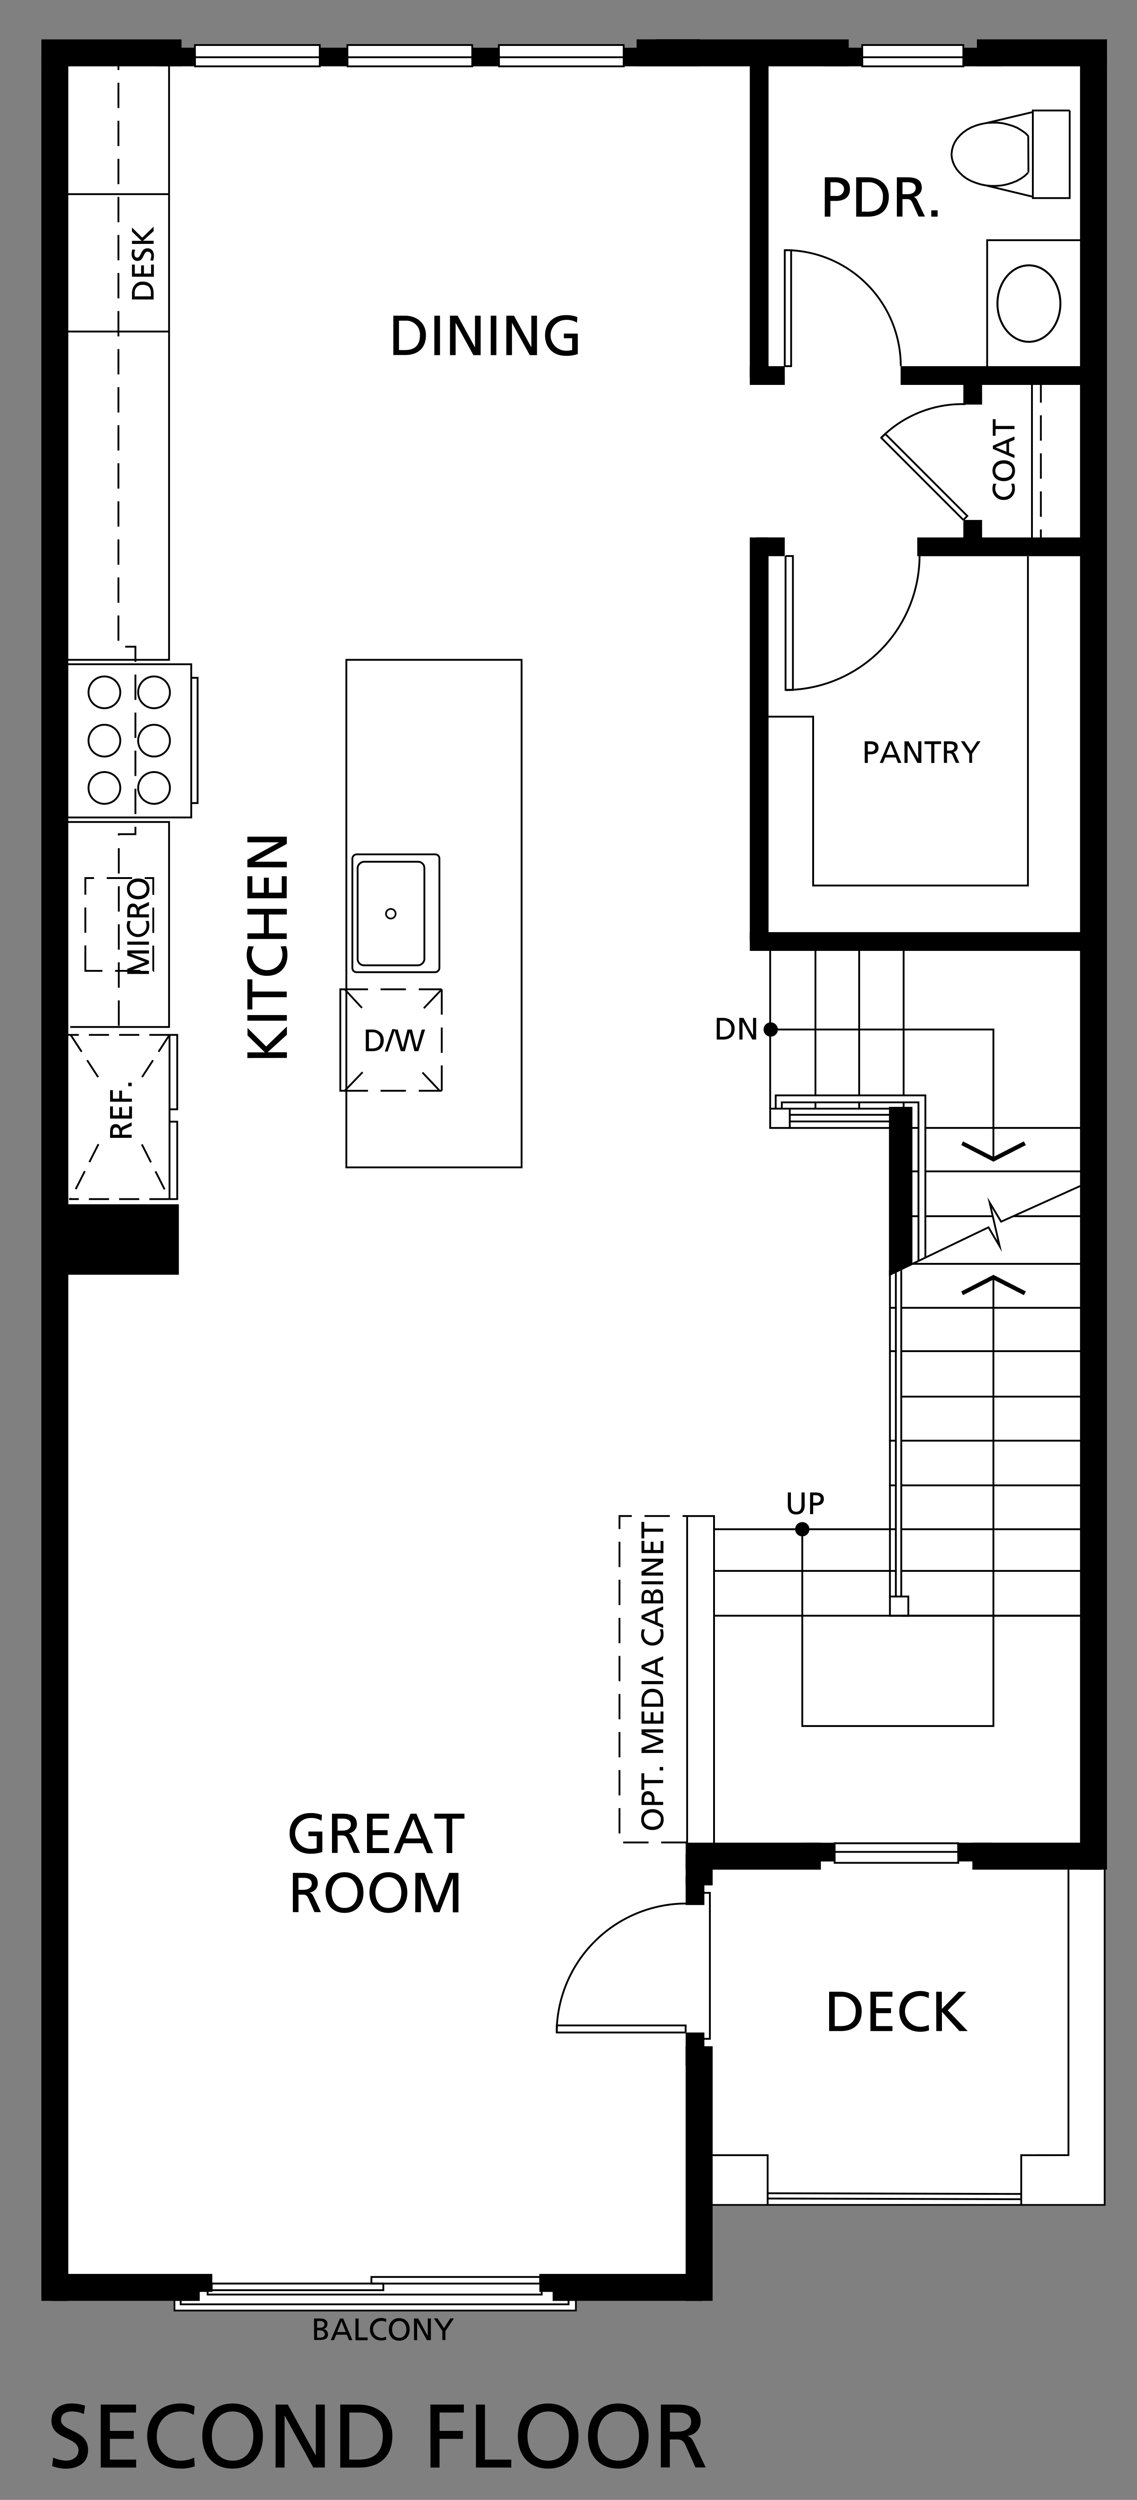 <svg xmlns="http://www.w3.org/2000/svg" viewBox="0 0 403.53 886.92"><rect x="0" y="0" width="403.53" height="886.92" fill="#808080" stroke="none"/><defs><style>.cls-1{isolation:isolate;}.cls-2{fill:#fff;}.cls-3{fill-rule:evenodd;}.cls-11,.cls-4,.cls-5,.cls-6,.cls-7,.cls-8,.cls-9{fill:none;stroke:#000;stroke-miterlimit:10;}.cls-4,.cls-5,.cls-6,.cls-7{stroke-width:0.65px;}.cls-10,.cls-5,.cls-6{mix-blend-mode:darken;}.cls-6{stroke-dasharray:7.15 3.58;}.cls-7{stroke-dasharray:9 4.5;}.cls-8{stroke-width:0.66px;}.cls-9{stroke-width:0.6px;}.cls-11{stroke-width:0.7px;}</style></defs><g class="cls-1"><g id="Fill"><polygon class="cls-2" points="346.69 16.88 342.22 16.88 342.22 15.65 305.66 15.65 305.67 16.88 301.25 16.88 301.25 13.93 248.4 13.93 232.88 13.93 225.89 13.93 225.89 16.88 221.69 16.88 221.69 15.65 176.72 15.65 176.72 16.88 167.93 16.88 167.93 15.65 122.96 15.65 122.97 16.88 113.81 16.88 113.81 15.65 68.83 15.65 68.84 16.88 64.43 16.88 64.43 13.93 14.68 13.93 14.68 19.99 14.68 23.53 14.68 816.33 18.31 816.33 18.31 816.33 61.58 816.33 61.58 820.09 204.74 820.09 204.74 816.33 249.23 816.33 249.23 816.33 252.93 816.33 252.93 782.62 392.38 782.62 392.38 663.34 392.89 663.34 392.89 23.53 392.89 19.99 392.89 13.93 346.69 13.93 346.69 16.88"/></g><g id="Wall"><rect x="14.67" y="13.93" width="49.76" height="9.6" transform="translate(79.11 37.47) rotate(180)"/><rect x="-378.71" y="413.37" width="796.34" height="9.58" transform="translate(-398.7 437.63) rotate(-90)"/><rect x="202.96" y="766.36" width="90.36" height="9.58" transform="translate(-523.02 1019.29) rotate(-90)"/><rect x="242.64" y="658.62" width="10.98" height="9.58" transform="translate(-415.28 911.55) rotate(-90)"/><rect x="243.34" y="653.76" width="47.98" height="9.58" transform="translate(534.67 1317.09) rotate(180)"/><rect x="345.1" y="653.76" width="45.63" height="9.58" transform="translate(735.83 1317.09) rotate(180)"/><rect x="66.42" y="336.87" width="643.35" height="9.58" transform="translate(729.76 -46.43) rotate(90)"/><rect x="59.04" y="13.36" width="6.65" height="13.71" transform="translate(82.58 -42.16) rotate(90)"/><rect x="266.11" y="20.89" width="6.65" height="112.94"/><rect x="350.54" y="99" width="6.65" height="68.46" transform="translate(487.1 -220.63) rotate(90)"/><rect x="268.99" y="127.02" width="6.65" height="12.42" transform="translate(405.55 -139.08) rotate(90)"/><rect x="341.9" y="131.12" width="6.65" height="12.42"/><rect x="341.9" y="184.47" width="6.65" height="12.42"/><rect x="353.5" y="162.73" width="6.65" height="62.55" transform="translate(550.82 -162.82) rotate(90)"/><rect x="323.78" y="273.03" width="6.65" height="121.99" transform="translate(661.13 6.93) rotate(90)"/><rect x="270.22" y="189.03" width="6.65" height="9.95" transform="translate(467.55 -79.55) rotate(90)"/><rect x="266.11" y="190.68" width="6.65" height="143.35"/><rect x="225.89" y="13.93" width="22.51" height="9.6"/><rect x="224.63" y="13.36" width="6.65" height="13.71" transform="translate(248.16 -207.74) rotate(90)"/><rect x="346.69" y="13.93" width="46.2" height="9.6"/><rect x="345.43" y="13.36" width="6.65" height="13.71" transform="translate(368.96 -328.54) rotate(90)"/><rect x="232.88" y="13.93" width="68.37" height="9.6" transform="translate(534.13 37.47) rotate(180)"/><rect x="295.86" y="13.36" width="6.65" height="13.71" transform="translate(319.39 -278.98) rotate(90)"/><rect x="115.06" y="15.31" width="6.65" height="9.8" transform="translate(138.59 -98.18) rotate(90)"/><rect x="169.06" y="15.49" width="6.65" height="9.44" transform="translate(192.59 -152.17) rotate(90)"/><rect x="243.34" y="721.1" width="6.65" height="11.85"/><rect x="243.34" y="665.57" width="6.65" height="10.3"/><rect x="286.97" y="651.16" width="6.65" height="11.85" transform="translate(-366.79 947.39) rotate(-90)"/><rect x="342.64" y="651.16" width="6.65" height="11.85" transform="translate(-311.12 1003.05) rotate(-90)"/><rect x="21.51" y="427.26" width="41.97" height="24.99"/><polygon points="323.83 448.74 315.5 452.73 315.5 392.69 323.83 392.69 323.83 448.74"/><path d="M271,365.25a2.53,2.53,0,1,1,2.53,2.53A2.52,2.52,0,0,1,271,365.25Z"/><polygon class="cls-3" points="364.09 458.18 363.37 459.5 352.57 453.97 341.77 459.5 341.17 458.18 352.57 452.3 364.09 458.18"/><polygon class="cls-3" points="364.09 406.25 363.37 404.94 352.57 410.46 341.77 404.94 341.17 406.25 352.57 412.14 364.09 406.25"/><path d="M282.21,542.55a2.53,2.53,0,1,1,2.53,2.53A2.52,2.52,0,0,1,282.21,542.55Z"/><polygon points="70.89 813.13 75.34 813.13 75.34 806.75 18.31 806.75 18.31 816.33 70.89 816.33 70.89 813.13"/><polygon points="191.42 806.75 191.42 813.13 196.14 813.13 196.14 816.33 249.23 816.33 249.23 806.75 191.42 806.75"/></g><g id="line"><line class="cls-4" x1="69.22" y1="20.31" x2="113.49" y2="20.31"/><polygon class="cls-4" points="113.49 15.97 69.16 15.97 69.22 23.54 113.49 23.54 113.49 15.97"/><line class="cls-4" x1="123.34" y1="20.31" x2="167.61" y2="20.31"/><polygon class="cls-4" points="167.61 15.97 123.28 15.97 123.34 23.54 167.61 23.54 167.61 15.97"/><line class="cls-4" x1="177.1" y1="20.31" x2="221.37" y2="20.31"/><polygon class="cls-4" points="221.37 15.97 177.04 15.97 177.1 23.54 221.37 23.54 221.37 15.97"/><line class="cls-4" x1="306.05" y1="20.31" x2="341.9" y2="20.31"/><polygon class="cls-4" points="341.9 15.97 305.99 15.97 306.05 23.54 341.9 23.54 341.9 15.97"/><polyline class="cls-4" points="341.9 184.47 312.77 155.34 314.18 153.94 343.3 183.06 341.9 184.47"/><path class="cls-4" d="M312.75,155.29a40.6,40.6,0,0,1,29.94-11.9"/><line class="cls-5" x1="60.16" y1="367.16" x2="60.16" y2="425.42"/><polyline class="cls-5" points="60.16 397.95 62.9 397.95 62.9 425.42 60.16 425.42"/><polyline class="cls-5" points="60.16 367.16 62.9 367.16 62.9 393.57 60.16 393.57"/><line class="cls-6" x1="60.16" y1="367.16" x2="22.6" y2="367.16"/><line class="cls-6" x1="60.16" y1="425.42" x2="24.5" y2="425.42"/><line class="cls-6" x1="34.94" y1="405.93" x2="25.08" y2="425.42"/><line class="cls-6" x1="60.16" y1="367.16" x2="50.21" y2="382.45"/><line class="cls-6" x1="50.35" y1="406.01" x2="60.16" y2="425.42"/><line class="cls-6" x1="25.08" y1="367.16" x2="35" y2="382.41"/><polyline class="cls-4" points="60 20.21 60 234.1 22.82 234.1"/><polyline class="cls-4" points="22.91 291.63 60 291.63 60 364.36 24.91 364.36"/><polyline class="cls-7" points="42.16 363.92 42.16 295.95 48.06 295.95 48.06 229.44 42.03 229.44 42.03 22.99"/><line class="cls-7" x1="369.41" y1="133.84" x2="369.41" y2="194"/><line class="cls-5" x1="366.25" y1="195.94" x2="366.25" y2="133.84"/><circle class="cls-8" cx="54.67" cy="245.63" r="5.64"/><circle class="cls-8" cx="54.67" cy="262.77" r="5.64"/><circle class="cls-8" cx="54.67" cy="279.55" r="5.64"/><circle class="cls-8" cx="37.05" cy="245.63" r="5.64"/><circle class="cls-8" cx="37.05" cy="262.77" r="5.64"/><circle class="cls-8" cx="37.05" cy="279.55" r="5.64"/><polyline class="cls-4" points="22.47 235.67 67.87 235.67 67.87 290.02 21.92 290.02"/><polyline class="cls-4" points="67.87 284.92 70.13 284.92 70.13 240.47 67.87 240.47"/><rect class="cls-4" x="119.6" y="308.57" width="41.81" height="30.89" rx="1.47" transform="translate(464.52 183.51) rotate(90)"/><rect class="cls-4" x="120.4" y="312.26" width="36.75" height="23.69" rx="2.23" transform="translate(462.88 185.33) rotate(90)"/><circle class="cls-9" cx="138.7" cy="324.18" r="1.71"/><line class="cls-5" x1="156.78" y1="350.99" x2="148.62" y2="350.99"/><line class="cls-5" x1="144.06" y1="350.99" x2="135.06" y2="350.99"/><line class="cls-5" x1="130.62" y1="350.99" x2="122.34" y2="350.99"/><line class="cls-5" x1="156.78" y1="386.99" x2="156.78" y2="377.99"/><line class="cls-5" x1="156.78" y1="373.55" x2="156.78" y2="364.55"/><line class="cls-5" x1="156.78" y1="359.99" x2="156.78" y2="350.99"/><line class="cls-5" x1="122.34" y1="386.99" x2="130.62" y2="386.99"/><line class="cls-5" x1="135.06" y1="386.99" x2="144.06" y2="386.99"/><line class="cls-5" x1="148.62" y1="386.99" x2="156.78" y2="386.99"/><polyline class="cls-5" points="122.34 350.99 120.78 350.99 120.78 386.99 122.34 386.99 128.69 380.39"/><line class="cls-5" x1="150.42" y1="357.71" x2="156.78" y2="350.99"/><line class="cls-5" x1="122.34" y1="350.99" x2="128.46" y2="357.59"/><line class="cls-5" x1="149.94" y1="380.51" x2="156.06" y2="386.99"/><rect class="cls-7" x="25.88" y="315.92" width="32.92" height="24.11" transform="translate(-285.63 370.32) rotate(-90)"/><polyline class="cls-4" points="328.42 446.21 328.42 388.62 275.3 388.62 275.3 393.22"/><polyline class="cls-4" points="325.97 447.3 325.97 391.1 277.46 391.1 277.46 393.31"/><line class="cls-4" x1="340.1" y1="657.02" x2="296.22" y2="657.02"/><polygon class="cls-4" points="296.22 660.91 340.1 660.91 340.04 653.96 296.22 653.96 296.22 660.91"/><polyline class="cls-4" points="243.34 721.1 197.63 721.1 197.63 718.59 243.34 718.59 243.34 721.1"/><path class="cls-4" d="M243.57,675.34a46,46,0,0,0-46,45.73"/><polyline class="cls-4" points="278.52 129.91 278.52 88.79 280.78 88.79 280.78 129.91 278.52 129.91"/><path class="cls-4" d="M319.69,129.88a41.14,41.14,0,0,0-41.14-41.14"/><polyline class="cls-5" points="379.64 39.2 379.64 70.28 366.56 70.28 366.56 39.2 379.64 39.2"/><polyline class="cls-5" points="364.88 61.28 363.68 62.42 362.3 63.38 360.8 64.22 359.12 64.88 357.38 65.42 355.58 65.78 353.66 65.96 351.8 65.96 349.88 65.78 348.08 65.42 346.34 64.88 344.66 64.22 343.1 63.38 341.78 62.42 340.58 61.28 339.56 60.08 338.78 58.82 338.18 57.44 337.82 56.06 337.7 54.68 337.88 53.24 338.24 51.86 338.84 50.48 339.68 49.22 340.7 48.02 341.9 46.94 343.28 45.98 344.84 45.14 346.52 44.48 348.26 44 350.12 43.64 351.98 43.52 353.9 43.52 355.76 43.7 357.56 44.12 359.36 44.66 360.98 45.32 362.48 46.22 363.86 47.18 365 48.32"/><line class="cls-5" x1="365" y1="61.22" x2="364.94" y2="48.32"/><line class="cls-5" x1="366.56" y1="39.74" x2="350.36" y2="43.58"/><line class="cls-5" x1="366.56" y1="69.8" x2="350.36" y2="65.9"/><g class="cls-10"><path class="cls-11" d="M354,107.7c0-7.49,5-13.56,11.17-13.56s11.17,6.07,11.17,13.56-5,13.57-11.17,13.57S354,115.19,354,107.7Z"/></g><polyline class="cls-4" points="385.65 85.22 350.35 85.22 350.35 133.84"/><polyline class="cls-4" points="204.41 815.42 204.41 819.76 61.9 819.76 61.9 815.42"/><polyline class="cls-4" points="201.78 813.2 201.78 817.54 64.12 817.54 64.12 813.2"/><rect class="cls-4" x="131.81" y="807.83" width="59.89" height="2.35"/><polygon class="cls-4" points="75.66 810.17 136.05 810.17 136.05 812.52 75.14 812.52 75.14 810.17 75.66 810.17"/><polyline class="cls-4" points="192.24 811.09 192.24 814.07 73.69 814.07 73.69 811.56"/><line class="cls-4" x1="317.94" y1="446.23" x2="317.94" y2="566.57"/><line class="cls-4" x1="319.86" y1="566.57" x2="319.86" y2="448.39"/><polyline class="cls-4" points="315.68 452.3 350.82 435.43 354.8 442.18 351.22 426.63 355.3 433.43 386.2 419.5"/><polyline class="cls-4" points="352.57 453.97 352.57 612.37 284.74 612.37 284.74 543.92"/><polyline class="cls-4" points="352.57 410.46 352.57 365.25 273.55 365.25"/><line class="cls-4" x1="322.86" y1="448.39" x2="386.81" y2="448.39"/><line class="cls-4" x1="319.86" y1="463.99" x2="386.81" y2="463.99"/><line class="cls-4" x1="319.86" y1="479.37" x2="386.81" y2="479.37"/><line class="cls-4" x1="319.86" y1="495.5" x2="386.81" y2="495.5"/><line class="cls-4" x1="319.86" y1="511.13" x2="386.81" y2="511.13"/><line class="cls-4" x1="319.86" y1="526.98" x2="386.81" y2="526.98"/><line class="cls-4" x1="319.86" y1="542.55" x2="386.81" y2="542.55"/><polyline class="cls-4" points="248.62 723.34 251.94 723.34 251.94 671.55 248.62 671.55"/><polyline class="cls-4" points="253.42 656.22 253.42 537.87 243.87 537.87 243.87 658.55"/><line class="cls-4" x1="359.59" y1="431.49" x2="386.81" y2="431.49"/><rect class="cls-4" x="315.84" y="566.42" width="6.53" height="6.82"/><line class="cls-4" x1="319.86" y1="557.33" x2="386.81" y2="557.33"/><line class="cls-4" x1="319.86" y1="573.23" x2="386.81" y2="573.23"/><line class="cls-4" x1="253.42" y1="557.33" x2="317.94" y2="557.33"/><line class="cls-4" x1="315.84" y1="450.75" x2="315.84" y2="566.57"/><line class="cls-4" x1="253.42" y1="542.55" x2="317.94" y2="542.55"/><line class="cls-4" x1="315.52" y1="526.98" x2="317.94" y2="526.98"/><line class="cls-4" x1="315.52" y1="511.13" x2="317.94" y2="511.13"/><line class="cls-4" x1="315.84" y1="479.37" x2="318.26" y2="479.37"/><line class="cls-4" x1="315.84" y1="463.99" x2="318.26" y2="463.99"/><line class="cls-4" x1="253.42" y1="573.23" x2="386.81" y2="573.23"/><polyline class="cls-4" points="317.46 393.33 273.34 393.33 273.34 400.18 317.04 400.18"/><line class="cls-4" x1="280.29" y1="400.17" x2="280.29" y2="393.33"/><line class="cls-4" x1="280.29" y1="397.87" x2="317.46" y2="397.87"/><line class="cls-4" x1="280.29" y1="395.52" x2="317.46" y2="395.52"/><line class="cls-4" x1="328.42" y1="431.49" x2="352.21" y2="431.49"/><line class="cls-4" x1="328.42" y1="415.58" x2="385.04" y2="415.58"/><line class="cls-4" x1="328.42" y1="400.17" x2="385.04" y2="400.17"/><line class="cls-4" x1="325.98" y1="431.49" x2="322.89" y2="431.49"/><line class="cls-4" x1="325.98" y1="415.58" x2="322.89" y2="415.58"/><line class="cls-4" x1="325.98" y1="400.17" x2="322.89" y2="400.17"/><line class="cls-4" x1="320.7" y1="391.1" x2="320.7" y2="394.19"/><line class="cls-4" x1="320.7" y1="336.13" x2="320.7" y2="388.62"/><line class="cls-4" x1="304.93" y1="391.1" x2="304.93" y2="393.33"/><line class="cls-4" x1="304.93" y1="336.13" x2="304.93" y2="388.62"/><line class="cls-4" x1="289.41" y1="391.1" x2="289.41" y2="393.38"/><line class="cls-4" x1="289.41" y1="336.13" x2="289.41" y2="388.62"/><line class="cls-4" x1="273.34" y1="336.13" x2="273.34" y2="393.33"/><polyline class="cls-4" points="379.2 661.71 379.2 764.62 362.44 764.63 362.44 782.3"/><polyline class="cls-4" points="248.13 782.29 379.27 782.29 392.06 782.29 392.06 660.41"/><rect class="cls-4" x="122.92" y="234.1" width="62.19" height="180.07"/><polyline class="cls-4" points="272.44 782.3 272.44 764.63 251.14 764.63"/><line class="cls-4" x1="272.52" y1="778.13" x2="362.52" y2="778.38"/><line class="cls-4" x1="272.52" y1="780" x2="362.52" y2="780.25"/><polyline class="cls-4" points="278.8 197.27 278.8 244.77 281.41 244.77 281.41 197.27 278.8 197.27"/><path class="cls-4" d="M326.36,197a47.76,47.76,0,0,1-47.53,47.8"/><polyline class="cls-4" points="364.82 197.38 364.82 314.17 288.59 314.17 288.59 254.26 270.64 254.26"/><polyline class="cls-7" points="243.67 653.67 219.86 653.67 219.86 537.86 243.67 537.86"/><line class="cls-4" x1="60" y1="68.88" x2="22.29" y2="68.88"/><line class="cls-4" x1="60" y1="117.62" x2="22.29" y2="117.62"/></g><g id="text"><path d="M111.44,822.57h2.08c1.6,0,2.7.52,2.7,1.94a1.78,1.78,0,0,1-1.59,1.82v0a1.79,1.79,0,0,1,1.78,1.85c0,1.65-1.36,2-2.92,2h-2Zm1.1,3.28h.61c1.06,0,2-.1,2-1.23,0-.92-.79-1.15-1.42-1.15h-1.16Zm0,3.5h.83c1,0,1.88-.21,1.88-1.25s-1-1.35-2-1.35h-.72Z"/><path d="M120.66,822.57h1.15l3.25,7.68h-1.2l-.78-1.94h-3.76l-.78,1.94h-1.16Zm.54,1-1.53,3.81h3.06Z"/><path d="M126.16,822.57h1.1v6.71h3.21v1h-4.31Z"/><path d="M137,823.83a3.11,3.11,0,0,0-1.58-.42,3,3,0,0,0-.06,6A3.85,3.85,0,0,0,137,829l.06,1.07a4.83,4.83,0,0,1-1.75.27,3.78,3.78,0,0,1-4-4,3.83,3.83,0,0,1,4.06-3.94,4.26,4.26,0,0,1,1.73.33Z"/><path d="M141.69,822.44c2.33,0,3.7,1.69,3.7,4s-1.35,4-3.7,4-3.69-1.64-3.69-4S139.36,822.44,141.69,822.44Zm0,7c1.77,0,2.53-1.47,2.53-3s-.83-3-2.53-3-2.53,1.44-2.53,3S139.92,829.41,141.69,829.41Z"/><path d="M146.94,822.57h1.49l3.39,6.18h0v-6.18h1.1v7.68h-1.4l-3.48-6.32h0v6.32h-1.1Z"/><path d="M157,827l-3-4.47h1.29l2.29,3.44,2.23-3.44h1.29l-3,4.47v3.21H157Z"/><path d="M45.18,345.54v-1.81l6.38-2.41L45.18,339v-1.81h7.68v1.1H46.22v0l6.64,2.54v1.08l-6.64,2.54v0h6.64v1.1Z"/><path d="M45.18,335.17v-1.1h7.68v1.1Z"/><path d="M46.45,326.81a3,3,0,0,0-.43,1.58,3,3,0,0,0,6,.06,3.85,3.85,0,0,0-.38-1.68l1.07-.06a4.85,4.85,0,0,1,.28,1.75,4,4,0,1,1-8,0,4.26,4.26,0,0,1,.33-1.73Z"/><path d="M45.18,325.46v-1.89c0-1.51.25-3,2.08-3A1.79,1.79,0,0,1,49,322.18h0a1.32,1.32,0,0,1,.77-.75L52.86,320v1.25l-2.66,1.18c-.75.34-.75.7-.75,1.28v.67h3.41v1.1Zm3.3-1.1v-.94c0-1.05-.46-1.66-1.19-1.66s-1.14.53-1.14,1.54v1.06Z"/><path d="M45.05,315.37c0-2.33,1.7-3.7,4-3.7s4,1.35,4,3.7-1.64,3.69-4,3.69S45.05,317.7,45.05,315.37Zm7,0c0-1.77-1.48-2.53-3-2.53s-3,.83-3,2.53,1.44,2.53,3,2.53S52,317.14,52,315.37Z"/><path d="M29.75,856.47a9.84,9.84,0,0,0-4.19-.93c-1.8,0-3.91.64-3.91,3,0,4.29,9.6,3.3,9.6,10.66,0,4.77-3.68,6.65-8.16,6.65a14.87,14.87,0,0,1-4.57-.92l.32-3A13.42,13.42,0,0,0,23.48,873c1.82,0,4.38-1,4.38-3.65,0-5-9.6-3.61-9.6-10.56,0-4,3.14-6.08,7.17-6.08a15.06,15.06,0,0,1,4.77.8Z"/><path d="M35.76,853.11H48.28v2.81H39v6.53h8.48v2.82H39v7.36h9.32v2.81H35.76Z"/><path d="M68.82,856.79a8.92,8.92,0,0,0-4.61-1.25c-5.15,0-8.57,3.71-8.57,8.73A8.33,8.33,0,0,0,64.05,873a11.09,11.09,0,0,0,4.87-1.09l.19,3.1a13.86,13.86,0,0,1-5.09.8c-7.07,0-11.78-4.54-11.78-11.64,0-6.88,5-11.46,11.81-11.46a12.41,12.41,0,0,1,5,1Z"/><path d="M82.55,852.72c6.78,0,10.75,4.93,10.75,11.55,0,6.79-3.94,11.55-10.75,11.55S71.8,871.06,71.8,864.27C71.8,857.65,75.76,852.72,82.55,852.72Zm0,20.29c5.15,0,7.36-4.29,7.36-8.74s-2.44-8.76-7.36-8.73-7.36,4.19-7.36,8.73S77.4,873,82.55,873Z"/><path d="M97.81,853.11h4.35l9.86,18h.06v-18h3.2v22.33h-4.09l-10.11-18.37H101v18.37h-3.2Z"/><path d="M120.76,853.11h6.59c6.62,0,11.9,4.09,11.9,11,0,7.49-4.54,11.36-11.9,11.36h-6.59Zm3.2,19.52h3.36c5.5,0,8.54-2.66,8.54-8.42,0-5.22-3.55-8.29-8.16-8.29H124Z"/><path d="M152.75,853.11h11.88v2.81H156v6.53h8.28v2.82H156v10.17h-3.21Z"/><path d="M168.92,853.11h3.2v19.52h9.34v2.81H168.92Z"/><path d="M194.55,852.72c6.78,0,10.75,4.93,10.75,11.55,0,6.79-3.94,11.55-10.75,11.55s-10.76-4.76-10.76-11.55C183.79,857.65,187.76,852.72,194.55,852.72Zm0,20.29c5.15,0,7.36-4.29,7.36-8.74s-2.44-8.76-7.36-8.73-7.36,4.19-7.36,8.73S189.39,873,194.55,873Z"/><path d="M219.44,852.72c6.79,0,10.75,4.93,10.75,11.55,0,6.79-3.93,11.55-10.75,11.55s-10.75-4.76-10.75-11.55C208.69,857.65,212.66,852.72,219.44,852.72Zm0,20.29c5.15,0,7.36-4.29,7.36-8.74s-2.43-8.76-7.36-8.73-7.36,4.19-7.36,8.73S214.29,873,219.44,873Z"/><path d="M234.55,853.11H240c4.41,0,8.67.7,8.67,6a5.21,5.21,0,0,1-4.61,5.09v.07c1,.38,1.47.86,2.18,2.24l4.22,8.89h-3.65l-3.42-7.74c-1-2.18-2-2.18-3.74-2.18h-1.92v9.92h-3.2Zm3.2,9.6h2.72c3,0,4.83-1.35,4.83-3.49s-1.54-3.3-4.48-3.3h-3.07Z"/><path d="M294.26,706.63h4.12c4.14,0,7.44,2.56,7.44,6.86,0,4.68-2.84,7.1-7.44,7.1h-4.12Zm2,12.2h2.1c3.44,0,5.34-1.66,5.34-5.26a4.87,4.87,0,0,0-5.1-5.18h-2.34Z"/><path d="M308.92,706.63h7.82v1.76h-5.82v4.08h5.3v1.76h-5.3v4.6h5.82v1.76h-7.82Z"/><path d="M329.58,708.93a5.61,5.61,0,0,0-2.88-.78,5.46,5.46,0,0,0-.1,10.92,6.88,6.88,0,0,0,3-.68l.12,1.94a8.72,8.72,0,0,1-3.18.5c-4.42,0-7.36-2.84-7.36-7.28s3.12-7.17,7.38-7.17a7.55,7.55,0,0,1,3.14.61Z"/><path d="M332.26,706.63h2v6.14l6-6.14h2.66l-6.56,6.6,7.08,7.36h-2.92l-6.22-6.84v6.84h-2Z"/><path d="M87.8,375.37v-2H94l-6.15-6v-2.66l6.61,6.56,7.36-7.08v2.92l-6.84,6.22h6.84v2Z"/><path d="M87.8,362.13v-2h14v2Z"/><path d="M89.57,353.79v4.34H87.8V347.45h1.77v4.34h12.2v2Z"/><path d="M90.11,335.81a5.52,5.52,0,0,0-.78,2.88,5.46,5.46,0,0,0,10.92.1,6.88,6.88,0,0,0-.68-3l1.94-.12a8.72,8.72,0,0,1,.5,3.18c0,4.42-2.84,7.36-7.28,7.36s-7.17-3.12-7.17-7.38a7.55,7.55,0,0,1,.61-3.14Z"/><path d="M87.8,333.13v-2h5.85v-6.68H87.8v-2h14v2H95.41v6.68h6.36v2Z"/><path d="M87.8,318.69v-7.82h1.77v5.82h4.08v-5.3h1.76v5.3H100v-5.82h1.76v7.82Z"/><path d="M87.8,307.69V305l11.25-6.16v0H87.8v-2h14v2.56l-11.48,6.32v0h11.48v2Z"/><path d="M129.83,365.26h2.27c2.27,0,4.09,1.41,4.09,3.77,0,2.58-1.56,3.91-4.09,3.91h-2.27Zm1.1,6.71h1.15c1.9,0,2.94-.91,2.94-2.89a2.67,2.67,0,0,0-2.8-2.85h-1.29Z"/><path d="M139.22,365.13h1l-2.64,7.94h-1Z"/><path d="M139.94,365.26h1.21l1.84,6.58h0l1.64-6.58h1.56l1.66,6.58h0l1.84-6.58h1.17l-2.37,7.68h-1.42l-1.67-6.71h0l-1.69,6.71h-1.47Z"/><path d="M114.1,646a6.43,6.43,0,0,0-3.84-1,5.46,5.46,0,0,0-.1,10.92,8.07,8.07,0,0,0,2.24-.24v-4.24h-2.94v-1.64h4.94v7.26a12.71,12.71,0,0,1-4.26.62c-4.42,0-7.36-2.84-7.36-7.28s3.12-7.16,7.38-7.16a10.52,10.52,0,0,1,4.1.7Z"/><path d="M117.82,643.47h3.42c2.76,0,5.42.44,5.42,3.78a3.25,3.25,0,0,1-2.88,3.18v0c.62.24.92.54,1.36,1.4l2.64,5.56H125.5l-2.14-4.84c-.62-1.36-1.28-1.36-2.34-1.36h-1.2v6.2h-2Zm2,6h1.7c1.9,0,3-.84,3-2.18s-1-2.06-2.8-2.06h-1.92Z"/><path d="M130.26,643.47h7.82v1.76h-5.82v4.08h5.3v1.76h-5.3v4.6h5.82v1.76h-7.82Z"/><path d="M145.7,643.47h2.1l5.9,14h-2.18l-1.42-3.52h-6.84l-1.42,3.52h-2.1Zm1,1.88-2.78,6.92h5.56Z"/><path d="M158.5,645.23h-4.34v-1.76h10.68v1.76H160.5v12.2h-2Z"/><path d="M103.94,664.47h3.42c2.76,0,5.42.44,5.42,3.78a3.25,3.25,0,0,1-2.88,3.18v0c.62.24.92.54,1.36,1.4l2.64,5.56h-2.28l-2.14-4.84c-.62-1.36-1.28-1.36-2.34-1.36h-1.2v6.2h-2Zm2,6h1.7c1.9,0,3-.84,3-2.18s-1-2.06-2.8-2.06h-1.92Z"/><path d="M122.28,664.23c4.24,0,6.72,3.08,6.72,7.22s-2.46,7.22-6.72,7.22-6.72-3-6.72-7.22S118,664.23,122.28,664.23Zm0,12.68c3.22,0,4.6-2.68,4.6-5.46s-1.52-5.48-4.6-5.46-4.6,2.62-4.6,5.46S119.06,676.91,122.28,676.91Z"/><path d="M137.84,664.23c4.24,0,6.72,3.08,6.72,7.22s-2.46,7.22-6.72,7.22-6.72-3-6.72-7.22S133.6,664.23,137.84,664.23Zm0,12.68c3.22,0,4.6-2.68,4.6-5.46s-1.52-5.48-4.6-5.46-4.6,2.62-4.6,5.46S134.62,676.91,137.84,676.91Z"/><path d="M147.42,664.47h3.3l4.38,11.6,4.3-11.6h3.3v14h-2V666.35h0L156,678.43h-2l-4.62-12.08h0v12.08h-2Z"/><path d="M139.6,112h4.12c4.14,0,7.44,2.56,7.44,6.86,0,4.68-2.84,7.1-7.44,7.1H139.6Zm2,12.2h2.1c3.44,0,5.34-1.66,5.34-5.26a4.87,4.87,0,0,0-5.1-5.18H141.6Z"/><path d="M154.16,112h2v14h-2Z"/><path d="M159.7,112h2.72l6.16,11.24h0V112h2v14h-2.56l-6.32-11.48h0V126h-2Z"/><path d="M174.16,112h2v14h-2Z"/><path d="M179.7,112h2.72l6.16,11.24h0V112h2v14h-2.56l-6.32-11.48h0V126h-2Z"/><path d="M204.76,114.5a6.43,6.43,0,0,0-3.84-1,5.46,5.46,0,0,0-.1,10.92,8.07,8.07,0,0,0,2.24-.24V120h-2.94v-1.64h4.94v7.26a12.71,12.71,0,0,1-4.26.62c-4.42,0-7.36-2.84-7.36-7.28s3.12-7.16,7.38-7.16a10.52,10.52,0,0,1,4.1.7Z"/><path d="M39.07,403.7v-1.89c0-1.51.24-3,2.08-3a1.8,1.8,0,0,1,1.75,1.59h0a1.29,1.29,0,0,1,.77-.75l3.06-1.45v1.25l-2.66,1.18c-.75.34-.75.7-.75,1.29v.66h3.41v1.1Zm3.3-1.1v-.94c0-1-.46-1.66-1.2-1.66s-1.13.53-1.13,1.54v1.06Z"/><path d="M39.07,396.85v-4.3h1v3.2h2.24v-2.91h1v2.91h2.53v-3.2h1v4.3Z"/><path d="M39.07,390.86v-4.08h1v3h2.24v-2.85h1v2.85h3.5v1.1Z"/><path d="M45.52,385.36v-1.23h1.23v1.23Z"/><path d="M353.64,171.67a3,3,0,0,0-.43,1.58,3,3,0,0,0,6,.06,3.64,3.64,0,0,0-.38-1.67l1.07-.07a4.85,4.85,0,0,1,.28,1.75,3.79,3.79,0,0,1-4,4.05,3.83,3.83,0,0,1-3.94-4.06,4.26,4.26,0,0,1,.33-1.73Z"/><path d="M352.24,167c0-2.33,1.7-3.7,4-3.7s4,1.36,4,3.7-1.64,3.7-4,3.7S352.24,169.28,352.24,167Zm7,0c0-1.77-1.48-2.53-3-2.53s-3,.84-3,2.53,1.44,2.53,3,2.53S359.22,168.72,359.22,167Z"/><path d="M352.38,159.26v-1.15l7.67-3.25v1.2l-1.93.78v3.76l1.93.78v1.16Zm1-.54,3.81,1.53v-3.06Z"/><path d="M353.34,152.22v2.39h-1v-5.88h1v2.39h6.71v1.1Z"/><path d="M292.74,62.9h3.67c2.86,0,5.24,1,5.24,4.18s-2.42,4.2-4.94,4.2h-2v5.58h-2Zm2,6.62h2a2.51,2.51,0,0,0,2.8-2.46c0-1.76-1.84-2.4-3.08-2.4h-1.7Z"/><path d="M303.86,62.9H308c4.14,0,7.44,2.56,7.44,6.86,0,4.68-2.84,7.1-7.44,7.1h-4.13Zm2,12.2H308c3.45,0,5.35-1.66,5.35-5.26a4.87,4.87,0,0,0-5.1-5.18h-2.34Z"/><path d="M318.3,62.9h3.42c2.77,0,5.43.44,5.43,3.78a3.25,3.25,0,0,1-2.88,3.18v0c.62.24.92.54,1.35,1.4l2.65,5.56H326L323.84,72c-.62-1.36-1.28-1.36-2.34-1.36h-1.2v6.2h-2Zm2,6H322c1.91,0,3-.84,3-2.18s-1-2.06-2.81-2.06H320.3Z"/><path d="M330.52,74.62h2.24v2.24h-2.24Z"/><path d="M285.6,534c0,2.16-1.08,3.31-3,3.31s-3-1.15-3-3.31v-4.5h1.1v4.36c0,1.47.46,2.48,1.88,2.48s1.88-1,1.88-2.48v-4.36h1.1Z"/><path d="M287.51,529.51h2c1.57,0,2.88.55,2.88,2.3s-1.33,2.31-2.72,2.31h-1.07v3.07h-1.1Zm1.1,3.64h1.09a1.38,1.38,0,0,0,1.54-1.35c0-1-1-1.32-1.7-1.32h-.93Z"/><path d="M254.37,361.13h2.27c2.28,0,4.09,1.41,4.09,3.77,0,2.58-1.56,3.91-4.09,3.91h-2.27Zm1.11,6.71h1.15c1.89,0,2.94-.91,2.94-2.89a2.68,2.68,0,0,0-2.81-2.85h-1.28Z"/><path d="M262.37,361.13h1.5l3.39,6.18h0v-6.18h1.1v7.68H267l-3.48-6.31h0v6.31h-1.1Z"/><path d="M306.9,263h2c1.58,0,2.88.55,2.88,2.3s-1.33,2.31-2.71,2.31H308v3.07h-1.1Zm1.1,3.64h1.09a1.38,1.38,0,0,0,1.54-1.35c0-1-1-1.32-1.7-1.32H308Z"/><path d="M315.51,263h1.16l3.24,7.68h-1.2l-.78-1.94h-3.76l-.78,1.94h-1.16Zm.54,1-1.53,3.81h3.06Z"/><path d="M321,263h1.5l3.39,6.18h0V263H327v7.68h-1.41l-3.48-6.32h0v6.32H321Z"/><path d="M330.49,264h-2.38v-1H334v1h-2.39v6.71h-1.1Z"/><path d="M335,263h1.88c1.52,0,3,.24,3,2.08a1.8,1.8,0,0,1-1.59,1.75v0a1.29,1.29,0,0,1,.75.77l1.45,3.06h-1.25L338.06,268c-.34-.75-.7-.75-1.29-.75h-.66v3.41H335Zm1.1,3.3h.94c1,0,1.66-.46,1.66-1.2s-.53-1.13-1.54-1.13h-1.06Z"/><path d="M344,267.44l-3-4.46h1.29l2.29,3.44,2.23-3.44H348l-3,4.46v3.22H344Z"/><path d="M227.55,645.56c0-2.33,1.69-3.7,4-3.7s4,1.36,4,3.7-1.64,3.7-4,3.7S227.55,647.89,227.55,645.56Zm7,0c0-1.77-1.47-2.53-3-2.53s-3,.84-3,2.53,1.45,2.53,3,2.53S234.52,647.33,234.52,645.56Z"/><path d="M227.68,640.37v-2c0-1.58.55-2.89,2.3-2.89s2.31,1.33,2.31,2.72v1.08h3.07v1.1Zm3.64-1.1v-1.09a1.38,1.38,0,0,0-1.35-1.54c-1,0-1.32,1-1.32,1.69v.94Z"/><path d="M228.65,632.66V635h-1v-5.87h1v2.39h6.71v1.1Z"/><path d="M234.12,628.14V626.9h1.24v1.24Z"/><path d="M227.68,621.94v-1.81l6.38-2.41-6.38-2.37v-1.81h7.68v1.1h-6.65v0l6.65,2.54v1.08l-6.65,2.54v0h6.65v1.1Z"/><path d="M227.68,611.52v-4.31h1v3.21h2.24V607.5h1v2.92h2.53v-3.21h1v4.31Z"/><path d="M227.68,605.52v-2.27c0-2.27,1.41-4.09,3.77-4.09,2.58,0,3.91,1.56,3.91,4.09v2.27Zm6.71-1.1v-1.15c0-1.9-.91-2.94-2.89-2.94a2.67,2.67,0,0,0-2.85,2.8v1.29Z"/><path d="M227.68,597.51v-1.1h7.68v1.1Z"/><path d="M227.68,592v-1.15l7.68-3.25v1.2l-1.94.78v3.77l1.94.78v1.15Zm1-.53,3.81,1.52v-3Z"/><path d="M228.94,578.15a3.19,3.19,0,0,0-.43,1.59,3,3,0,0,0,6,0,3.77,3.77,0,0,0-.37-1.67l1.06-.07a4.67,4.67,0,0,1,.28,1.75,3.78,3.78,0,0,1-4,4.05,3.83,3.83,0,0,1-3.93-4.06,4.13,4.13,0,0,1,.33-1.73Z"/><path d="M227.68,574.3v-1.15l7.68-3.25v1.2l-1.94.78v3.77l1.94.78v1.15Zm1-.54,3.81,1.53v-3Z"/><path d="M227.68,568.86v-2.08c0-1.6.51-2.7,1.93-2.7a1.78,1.78,0,0,1,1.83,1.59h0a1.79,1.79,0,0,1,1.85-1.78c1.65,0,2.05,1.36,2.05,2.92v2.05Zm3.28-1.1v-.61c0-1.06-.1-2-1.24-2-.91,0-1.14.78-1.14,1.42v1.16Zm3.49,0v-.83c0-1-.2-1.88-1.24-1.88-1.19,0-1.35,1.05-1.35,2v.72Z"/><path d="M227.68,562.07V561h7.68v1.1Z"/><path d="M227.68,559v-1.5l6.18-3.39v0h-6.18V553h7.68v1.41L229,557.9v0h6.32V559Z"/><path d="M227.68,551v-4.31h1v3.21h2.24V547h1v2.92h2.53v-3.21h1V551Z"/><path d="M228.65,543.43v2.38h-1v-5.87h1v2.39h6.71v1.1Z"/><path d="M46.84,106.23V104c0-2.28,1.41-4.1,3.77-4.1,2.58,0,3.91,1.57,3.91,4.1v2.26Zm6.71-1.1V104c0-1.9-.91-2.94-2.89-2.94a2.67,2.67,0,0,0-2.85,2.8v1.29Z"/><path d="M46.84,98.17v-4.3h1v3.2h2.24V94.15h1v2.92h2.53v-3.2h1v4.3Z"/><path d="M48,88.62a3.37,3.37,0,0,0-.31,1.44c0,.62.22,1.34,1,1.34,1.47,0,1.13-3.3,3.66-3.3,1.64,0,2.29,1.27,2.29,2.81a4.94,4.94,0,0,1-.32,1.57l-1-.11a4.71,4.71,0,0,0,.37-1.59,1.37,1.37,0,0,0-1.25-1.51c-1.72,0-1.25,3.3-3.63,3.3-1.37,0-2.09-1.08-2.09-2.46A5,5,0,0,1,47,88.47Z"/><path d="M46.84,86.55v-1.1h3.38l-3.38-3.28V80.71l3.63,3.61,4.05-3.89V82l-3.76,3.42h3.76v1.1Z"/></g></g></svg>